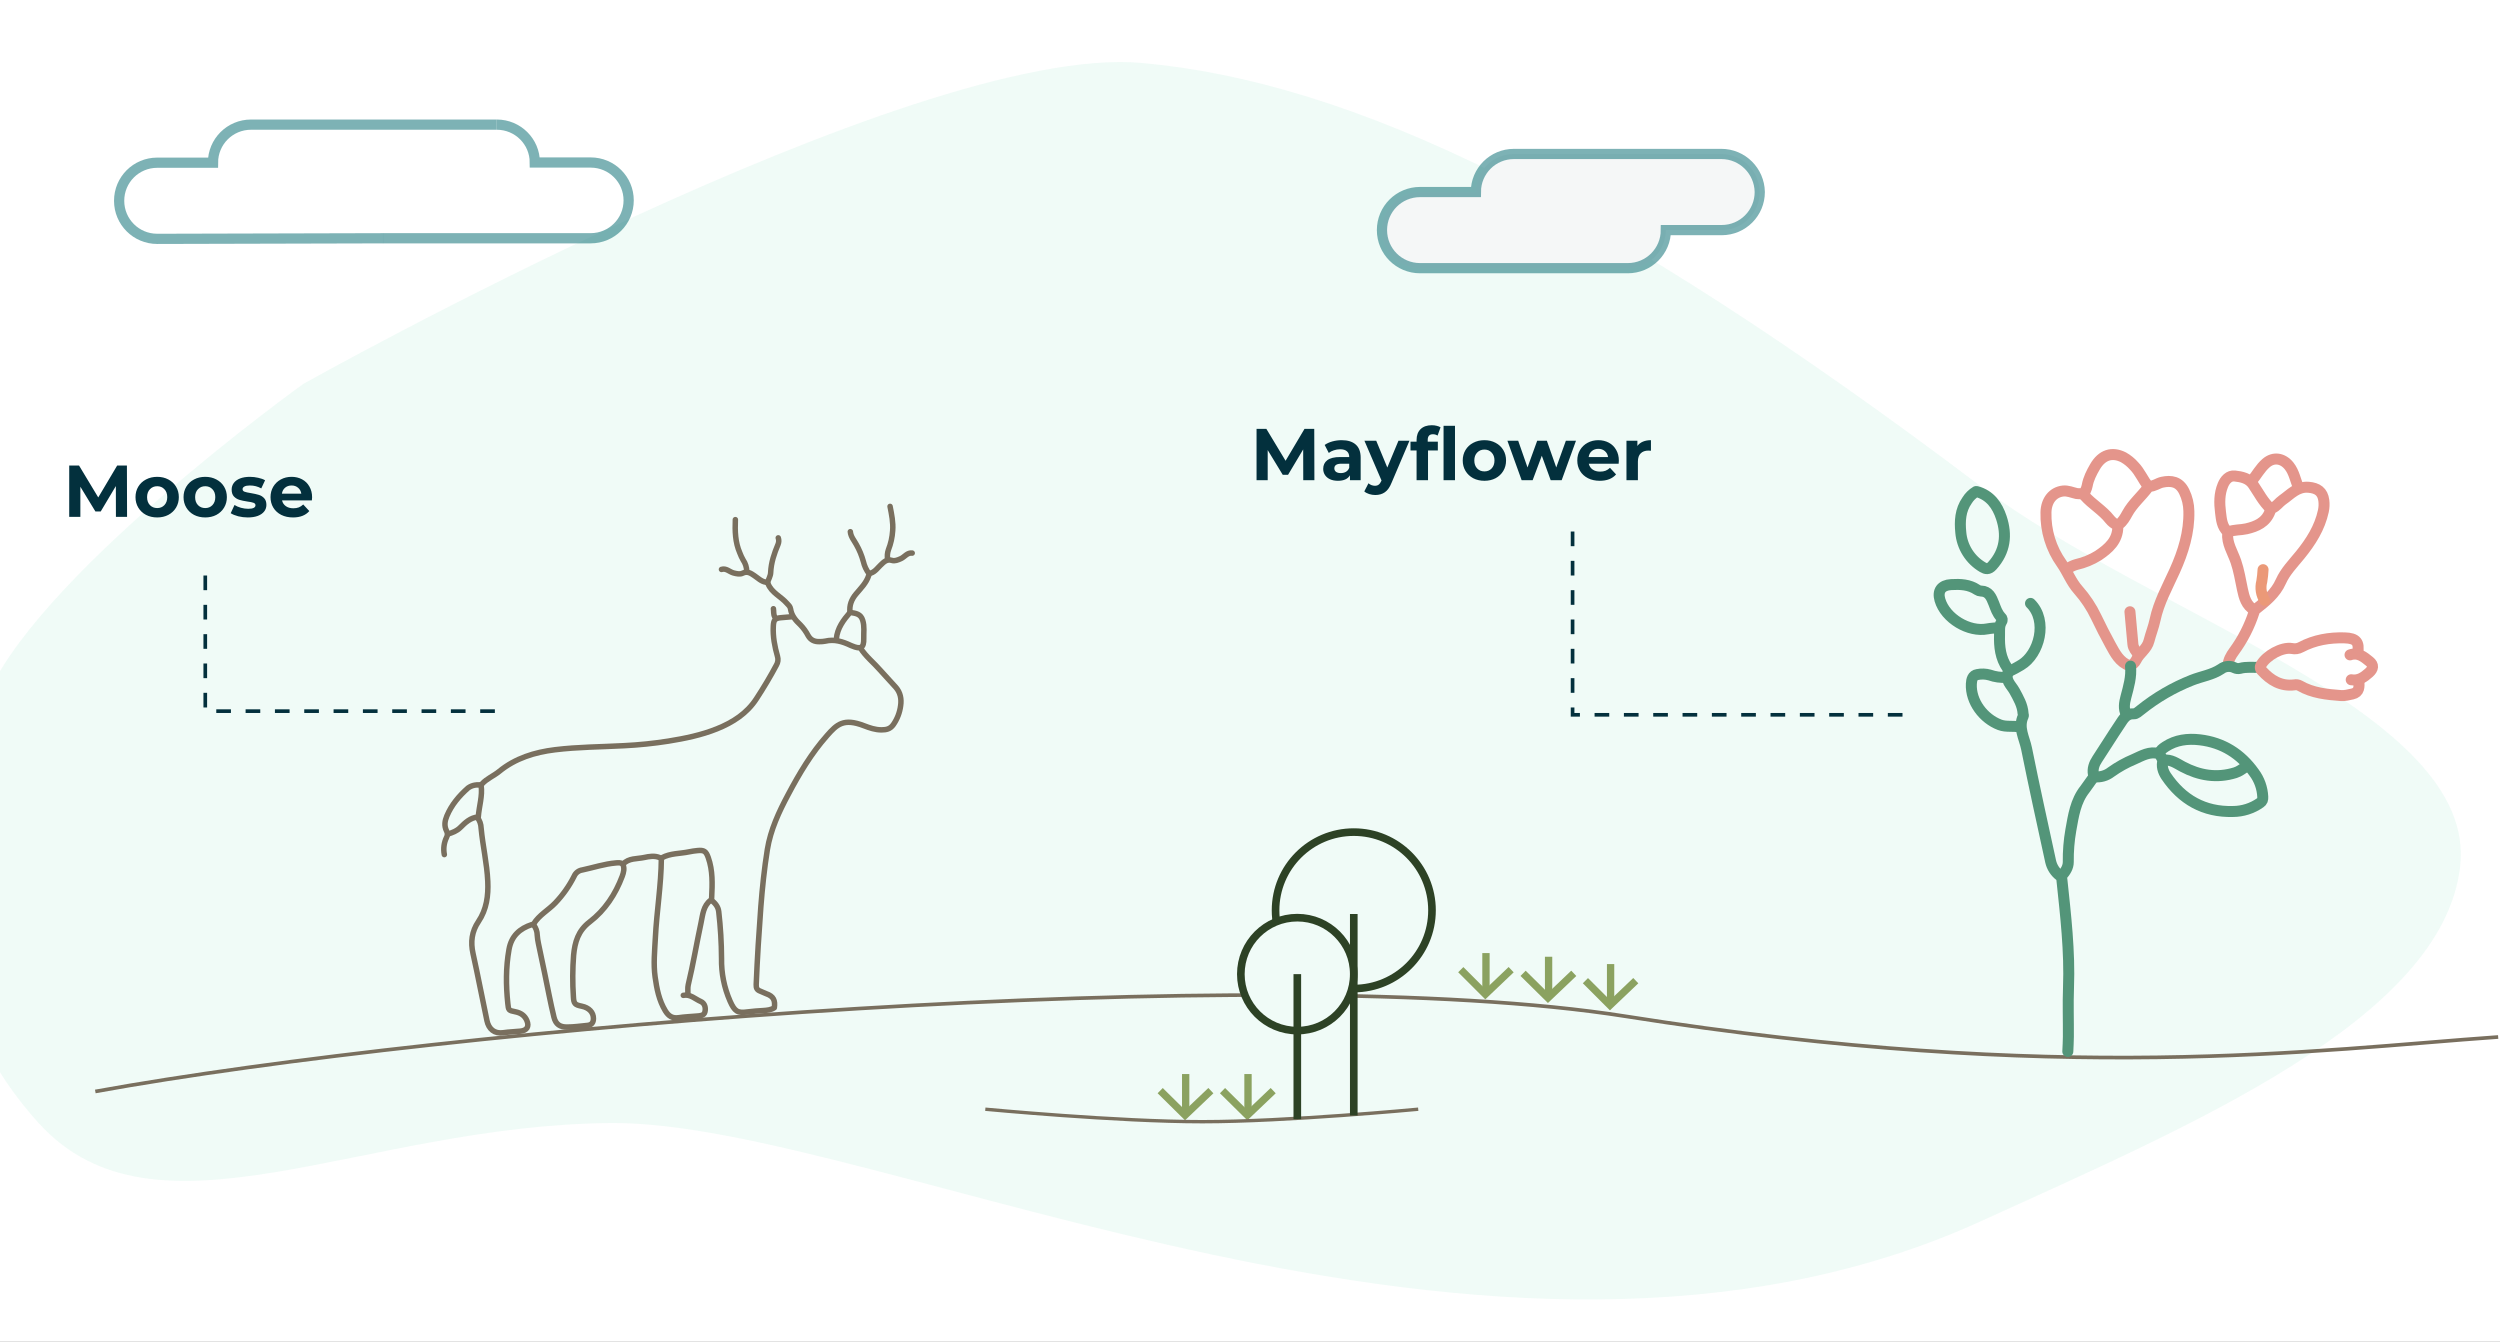 <svg width="682" height="366" viewBox="0 0 682 366" fill="none" xmlns="http://www.w3.org/2000/svg">
<rect x="0" y="0" width="682" height="366" fill="#808080" stroke="none"/>
<g clip-path="url(#clip0_5386_25354)">
<rect width="682" height="366" fill="white"/>
<path opacity="0.4" fill-rule="evenodd" clip-rule="evenodd" d="M-4.392 192.117C-18.17 230.576 -20.281 272.378 10.542 306.365C42.537 341.645 98.419 306.856 166.8 306.365C239.468 305.843 407.244 393.795 540.341 333.174C598.149 306.844 666.247 278.006 671.122 236.455C676.076 194.223 587.033 167.945 540.341 132.666C437.451 54.928 368.687 22.28 311.386 17.166C248.697 11.571 82.793 104.699 82.793 104.699C82.793 104.699 7.632 158.556 -4.392 192.117Z" fill="#44D09F" fill-opacity="0.2"/>
<path d="M26 297.752C121.859 280.323 345.5 261.752 443.5 277.252C562.577 296.085 631.865 286.38 681.5 282.894" stroke="#796F5E"/>
<path d="M31.623 141L31.603 132.6L27.483 139.52H26.023L21.923 132.78V141H18.883V127H21.563L26.803 135.7L31.963 127H34.623L34.663 141H31.623ZM42.884 141.16C41.751 141.16 40.731 140.927 39.824 140.46C38.931 139.98 38.231 139.32 37.724 138.48C37.218 137.64 36.964 136.687 36.964 135.62C36.964 134.553 37.218 133.6 37.724 132.76C38.231 131.92 38.931 131.267 39.824 130.8C40.731 130.32 41.751 130.08 42.884 130.08C44.018 130.08 45.031 130.32 45.924 130.8C46.818 131.267 47.518 131.92 48.024 132.76C48.531 133.6 48.784 134.553 48.784 135.62C48.784 136.687 48.531 137.64 48.024 138.48C47.518 139.32 46.818 139.98 45.924 140.46C45.031 140.927 44.018 141.16 42.884 141.16ZM42.884 138.6C43.684 138.6 44.338 138.333 44.844 137.8C45.364 137.253 45.624 136.527 45.624 135.62C45.624 134.713 45.364 133.993 44.844 133.46C44.338 132.913 43.684 132.64 42.884 132.64C42.084 132.64 41.424 132.913 40.904 133.46C40.384 133.993 40.124 134.713 40.124 135.62C40.124 136.527 40.384 137.253 40.904 137.8C41.424 138.333 42.084 138.6 42.884 138.6ZM55.99 141.16C54.856 141.16 53.836 140.927 52.93 140.46C52.036 139.98 51.336 139.32 50.83 138.48C50.323 137.64 50.07 136.687 50.07 135.62C50.07 134.553 50.323 133.6 50.83 132.76C51.336 131.92 52.036 131.267 52.93 130.8C53.836 130.32 54.856 130.08 55.99 130.08C57.123 130.08 58.136 130.32 59.03 130.8C59.923 131.267 60.623 131.92 61.13 132.76C61.636 133.6 61.89 134.553 61.89 135.62C61.89 136.687 61.636 137.64 61.13 138.48C60.623 139.32 59.923 139.98 59.03 140.46C58.136 140.927 57.123 141.16 55.99 141.16ZM55.99 138.6C56.79 138.6 57.443 138.333 57.95 137.8C58.47 137.253 58.73 136.527 58.73 135.62C58.73 134.713 58.47 133.993 57.95 133.46C57.443 132.913 56.79 132.64 55.99 132.64C55.19 132.64 54.53 132.913 54.01 133.46C53.49 133.993 53.23 134.713 53.23 135.62C53.23 136.527 53.49 137.253 54.01 137.8C54.53 138.333 55.19 138.6 55.99 138.6ZM67.595 141.16C66.702 141.16 65.829 141.053 64.975 140.84C64.122 140.613 63.442 140.333 62.935 140L63.975 137.76C64.455 138.067 65.035 138.32 65.715 138.52C66.395 138.707 67.062 138.8 67.715 138.8C69.035 138.8 69.695 138.473 69.695 137.82C69.695 137.513 69.515 137.293 69.155 137.16C68.795 137.027 68.242 136.913 67.495 136.82C66.615 136.687 65.888 136.533 65.315 136.36C64.742 136.187 64.242 135.88 63.815 135.44C63.402 135 63.195 134.373 63.195 133.56C63.195 132.88 63.389 132.28 63.775 131.76C64.175 131.227 64.749 130.813 65.495 130.52C66.255 130.227 67.148 130.08 68.175 130.08C68.935 130.08 69.689 130.167 70.435 130.34C71.195 130.5 71.822 130.727 72.315 131.02L71.275 133.24C70.329 132.707 69.295 132.44 68.175 132.44C67.508 132.44 67.008 132.533 66.675 132.72C66.342 132.907 66.175 133.147 66.175 133.44C66.175 133.773 66.355 134.007 66.715 134.14C67.075 134.273 67.648 134.4 68.435 134.52C69.315 134.667 70.035 134.827 70.595 135C71.155 135.16 71.642 135.46 72.055 135.9C72.469 136.34 72.675 136.953 72.675 137.74C72.675 138.407 72.475 139 72.075 139.52C71.675 140.04 71.088 140.447 70.315 140.74C69.555 141.02 68.648 141.16 67.595 141.16ZM85.14 135.66C85.14 135.7 85.12 135.98 85.08 136.5H76.94C77.087 137.167 77.433 137.693 77.98 138.08C78.527 138.467 79.207 138.66 80.02 138.66C80.58 138.66 81.073 138.58 81.5 138.42C81.94 138.247 82.347 137.98 82.72 137.62L84.38 139.42C83.367 140.58 81.887 141.16 79.94 141.16C78.727 141.16 77.653 140.927 76.72 140.46C75.787 139.98 75.067 139.32 74.56 138.48C74.053 137.64 73.8 136.687 73.8 135.62C73.8 134.567 74.047 133.62 74.54 132.78C75.047 131.927 75.734 131.267 76.6 130.8C77.48 130.32 78.46 130.08 79.54 130.08C80.594 130.08 81.547 130.307 82.4 130.76C83.254 131.213 83.92 131.867 84.4 132.72C84.894 133.56 85.14 134.54 85.14 135.66ZM79.56 132.44C78.853 132.44 78.26 132.64 77.78 133.04C77.3 133.44 77.007 133.987 76.9 134.68H82.2C82.094 134 81.8 133.46 81.32 133.06C80.84 132.647 80.254 132.44 79.56 132.44Z" fill="#03303D"/>
<path d="M355.527 131L355.507 122.6L351.387 129.52H349.927L345.827 122.78V131H342.787V117H345.467L350.707 125.7L355.867 117H358.527L358.567 131H355.527ZM366.009 120.08C367.675 120.08 368.955 120.48 369.849 121.28C370.742 122.067 371.189 123.26 371.189 124.86V131H368.269V129.66C367.682 130.66 366.589 131.16 364.989 131.16C364.162 131.16 363.442 131.02 362.829 130.74C362.229 130.46 361.769 130.073 361.449 129.58C361.129 129.087 360.969 128.527 360.969 127.9C360.969 126.9 361.342 126.113 362.089 125.54C362.849 124.967 364.015 124.68 365.589 124.68H368.069C368.069 124 367.862 123.48 367.449 123.12C367.035 122.747 366.415 122.56 365.589 122.56C365.015 122.56 364.449 122.653 363.889 122.84C363.342 123.013 362.875 123.253 362.489 123.56L361.369 121.38C361.955 120.967 362.655 120.647 363.469 120.42C364.295 120.193 365.142 120.08 366.009 120.08ZM365.769 129.06C366.302 129.06 366.775 128.94 367.189 128.7C367.602 128.447 367.895 128.08 368.069 127.6V126.5H365.929C364.649 126.5 364.009 126.92 364.009 127.76C364.009 128.16 364.162 128.48 364.469 128.72C364.789 128.947 365.222 129.06 365.769 129.06ZM384.497 120.24L379.637 131.66C379.144 132.9 378.53 133.773 377.797 134.28C377.077 134.787 376.204 135.04 375.177 135.04C374.617 135.04 374.064 134.953 373.517 134.78C372.97 134.607 372.524 134.367 372.177 134.06L373.317 131.84C373.557 132.053 373.83 132.22 374.137 132.34C374.457 132.46 374.77 132.52 375.077 132.52C375.504 132.52 375.85 132.413 376.117 132.2C376.384 132 376.624 131.66 376.837 131.18L376.877 131.08L372.217 120.24H375.437L378.457 127.54L381.497 120.24H384.497ZM389.483 120.48H392.243V122.88H389.563V131H386.443V122.88H384.783V120.48H386.443V120C386.443 118.773 386.803 117.8 387.523 117.08C388.256 116.36 389.283 116 390.603 116C391.07 116 391.51 116.053 391.923 116.16C392.35 116.253 392.703 116.393 392.983 116.58L392.163 118.84C391.803 118.587 391.383 118.46 390.903 118.46C389.956 118.46 389.483 118.98 389.483 120.02V120.48ZM393.803 116.16H396.923V131H393.803V116.16ZM404.953 131.16C403.819 131.16 402.799 130.927 401.893 130.46C400.999 129.98 400.299 129.32 399.793 128.48C399.286 127.64 399.033 126.687 399.033 125.62C399.033 124.553 399.286 123.6 399.793 122.76C400.299 121.92 400.999 121.267 401.893 120.8C402.799 120.32 403.819 120.08 404.953 120.08C406.086 120.08 407.099 120.32 407.993 120.8C408.886 121.267 409.586 121.92 410.093 122.76C410.599 123.6 410.853 124.553 410.853 125.62C410.853 126.687 410.599 127.64 410.093 128.48C409.586 129.32 408.886 129.98 407.993 130.46C407.099 130.927 406.086 131.16 404.953 131.16ZM404.953 128.6C405.753 128.6 406.406 128.333 406.913 127.8C407.433 127.253 407.693 126.527 407.693 125.62C407.693 124.713 407.433 123.993 406.913 123.46C406.406 122.913 405.753 122.64 404.953 122.64C404.153 122.64 403.493 122.913 402.973 123.46C402.453 123.993 402.193 124.713 402.193 125.62C402.193 126.527 402.453 127.253 402.973 127.8C403.493 128.333 404.153 128.6 404.953 128.6ZM429.925 120.24L426.025 131H423.025L420.605 124.32L418.105 131H415.105L411.225 120.24H414.165L416.705 127.52L419.345 120.24H421.985L424.545 127.52L427.165 120.24H429.925ZM441.623 125.66C441.623 125.7 441.603 125.98 441.563 126.5H433.423C433.569 127.167 433.916 127.693 434.463 128.08C435.009 128.467 435.689 128.66 436.503 128.66C437.063 128.66 437.556 128.58 437.983 128.42C438.423 128.247 438.829 127.98 439.203 127.62L440.863 129.42C439.849 130.58 438.369 131.16 436.423 131.16C435.209 131.16 434.136 130.927 433.203 130.46C432.269 129.98 431.549 129.32 431.043 128.48C430.536 127.64 430.283 126.687 430.283 125.62C430.283 124.567 430.529 123.62 431.023 122.78C431.529 121.927 432.216 121.267 433.083 120.8C433.963 120.32 434.943 120.08 436.023 120.08C437.076 120.08 438.029 120.307 438.883 120.76C439.736 121.213 440.403 121.867 440.883 122.72C441.376 123.56 441.623 124.54 441.623 125.66ZM436.043 122.44C435.336 122.44 434.743 122.64 434.263 123.04C433.783 123.44 433.489 123.987 433.383 124.68H438.683C438.576 124 438.283 123.46 437.803 123.06C437.323 122.647 436.736 122.44 436.043 122.44ZM446.68 121.66C447.053 121.14 447.553 120.747 448.18 120.48C448.82 120.213 449.553 120.08 450.38 120.08V122.96C450.033 122.933 449.8 122.92 449.68 122.92C448.786 122.92 448.086 123.173 447.58 123.68C447.073 124.173 446.82 124.92 446.82 125.92V131H443.7V120.24H446.68V121.66Z" fill="#03303D"/>
<path d="M56 157V194H136" stroke="#03303D" stroke-dasharray="4 4"/>
<path d="M429 145V195H521" stroke="#03303D" stroke-dasharray="4 4"/>
<path d="M415.5 265.525L422.287 272.229L429.326 265.525" stroke="#8BA260" stroke-width="2" stroke-miterlimit="10"/>
<path d="M422.455 261V272.229" stroke="#8BA260" stroke-width="2" stroke-miterlimit="10"/>
<path d="M333.5 297.525L340.287 304.229L347.326 297.525" stroke="#8BA260" stroke-width="2" stroke-miterlimit="10"/>
<path d="M340.455 293V304.229" stroke="#8BA260" stroke-width="2" stroke-miterlimit="10"/>
<path d="M316.5 297.525L323.287 304.229L330.326 297.525" stroke="#8BA260" stroke-width="2" stroke-miterlimit="10"/>
<path d="M323.455 293V304.229" stroke="#8BA260" stroke-width="2" stroke-miterlimit="10"/>
<path d="M432.5 267.525L439.204 274.229L446.242 267.525" stroke="#8BA260" stroke-width="2" stroke-miterlimit="10"/>
<path d="M439.371 263V274.229" stroke="#8BA260" stroke-width="2" stroke-miterlimit="10"/>
<path d="M398.5 264.525L405.204 271.229L412.242 264.525" stroke="#8BA260" stroke-width="2" stroke-miterlimit="10"/>
<path d="M405.371 260V271.229" stroke="#8BA260" stroke-width="2" stroke-miterlimit="10"/>
<path d="M268.793 302.593C268.793 302.593 304.841 306.007 328.001 306C351.037 305.993 386.89 302.593 386.89 302.593" stroke="#796F5E" stroke-width="0.923"/>
<path d="M369.311 269.678C357.526 269.678 347.972 260.124 347.972 248.339C347.972 236.554 357.526 227 369.311 227C381.097 227 390.65 236.554 390.65 248.339C390.65 260.124 381.097 269.678 369.311 269.678Z" fill="#F0FBF7" stroke="#2D4225" stroke-width="2.082" stroke-miterlimit="10"/>
<path d="M353.907 281.15C345.398 281.15 338.501 274.253 338.501 265.745C338.501 257.236 345.398 250.339 353.907 250.339C362.415 250.339 369.312 257.236 369.312 265.745C369.312 274.253 362.415 281.15 353.907 281.15Z" fill="#F0FBF7" stroke="#2D4225" stroke-width="2.082" stroke-miterlimit="10"/>
<path d="M369.312 249.339V304.3" stroke="#2D4225" stroke-width="2.082" stroke-miterlimit="10"/>
<path d="M353.906 265.745V305.3" stroke="#2D4225" stroke-width="2.082" stroke-miterlimit="10"/>
<path d="M104.5 65L42.881 65.161C37.136 65.161 32.5 60.522 32.5 54.774C32.5 49.026 37.136 44.387 42.881 44.387H58.099C58.099 38.639 62.735 34 68.48 34H135.5" stroke="#137378" stroke-opacity="0.55" stroke-width="2.788" stroke-miterlimit="10"/>
<path d="M135.521 34C141.265 34 145.901 38.615 145.901 44.333H161.119C166.864 44.333 171.5 48.948 171.5 54.667C171.5 60.385 166.864 65 161.119 65H104.479" stroke="#137378" stroke-opacity="0.55" stroke-width="2.788" stroke-miterlimit="10"/>
<path d="M469.576 42H413.002C407.254 42 402.615 46.639 402.615 52.387H387.387C381.639 52.387 377 57.026 377 62.774C377 68.522 381.639 73.161 387.387 73.161H444.062C449.811 73.161 454.449 68.522 454.449 62.774H469.677C475.425 62.774 480.064 58.135 480.064 52.387C479.963 46.639 475.324 42 469.576 42Z" fill="#F5F7F7" stroke="#137378" stroke-opacity="0.55" stroke-width="2.788" stroke-miterlimit="10"/>
<path d="M234.762 176.837C236.207 179.112 238.344 180.769 240.084 182.779C241.484 184.395 243 185.907 244.399 187.519C245.635 188.943 245.959 190.677 245.695 192.494C245.46 194.351 244.781 196.124 243.715 197.663C242.843 198.903 241.796 199.101 240.449 199.108C238.768 199.108 237.199 198.559 235.718 197.987C230.133 195.829 228.309 197.611 225.613 200.669C221.332 205.496 218.055 211.021 215.033 216.715C212.49 221.479 210.203 226.376 209.333 231.761C208.512 236.921 207.967 242.119 207.56 247.337C207.027 254.402 206.588 261.474 206.293 268.553C206.253 269.531 206.487 270.043 207.353 270.365C207.918 270.576 208.453 270.884 209.022 271.084C211.063 271.798 211.51 272.944 211.239 274.904C210.332 275.51 209.3 275.606 208.25 275.677C206.803 275.777 205.349 275.847 203.914 276.048C201.23 276.44 200.409 275.921 199.154 273.089C197.552 269.426 196.761 265.46 196.835 261.462C196.812 257.203 196.558 252.948 196.074 248.716C195.923 247.316 195.078 246.375 194.051 245.543" stroke="#796F5E" stroke-width="1.5" stroke-linecap="round" stroke-linejoin="round"/>
<path d="M130.261 223.05C130.87 223.87 131.213 224.857 131.244 225.878C131.692 230.747 132.847 235.528 133.064 240.428C133.243 244.338 132.753 248.083 130.511 251.416C128.695 254.106 128.338 256.971 129.044 260.137C130.4 266.232 131.541 272.346 132.843 278.446C133.323 280.688 134.864 282.093 137.328 281.723C138.862 281.495 140.412 281.459 141.951 281.304C143.749 281.123 144.426 280.052 143.725 278.396C143.156 277.051 142.075 276.313 140.63 276.025C138.694 275.636 138.73 275.598 138.532 273.743C138.013 268.815 137.982 263.914 138.855 259.006C139.51 255.328 141.771 253.302 145.137 252.206C145.276 252.159 145.42 252.302 145.581 252.044C147.055 249.631 149.597 248.303 151.499 246.308C153.569 244.136 155.304 241.669 156.65 238.988C156.846 238.546 157.152 238.162 157.538 237.871C157.924 237.579 158.377 237.391 158.856 237.324C161.906 236.674 164.88 235.671 168.009 235.407C168.672 235.35 169.333 235.274 169.978 235.723C171.53 234.038 173.77 234.351 175.744 233.922C177.101 233.627 178.57 233.373 179.951 233.95C180.039 234.002 180.137 234.035 180.24 234.046C180.342 234.058 180.445 234.047 180.543 234.016C182.863 232.73 185.495 232.909 187.981 232.381C188.74 232.223 189.508 232.108 190.281 232.037C192.094 231.862 192.603 232.226 193.217 233.96C194.471 237.498 194.321 241.144 194.145 244.801C194.131 245.089 194.165 245.354 193.906 245.547C191.838 247.106 191.722 249.516 191.242 251.746C190.034 257.37 189.103 263.044 187.754 268.645C187.557 269.477 187.686 270.39 187.663 271.266" stroke="#796F5E" stroke-width="1.5" stroke-linecap="round" stroke-linejoin="round"/>
<path d="M215.977 168.254L213.086 168.501C211.383 168.647 211.039 169.123 210.959 170.865C210.812 173.684 211.339 176.384 212.104 179.071C212.222 179.468 212.255 179.886 212.202 180.297C212.149 180.708 212.011 181.103 211.796 181.458C210.124 184.598 208.306 187.63 206.367 190.603C203.783 194.606 199.933 197.074 195.591 198.82C191.327 200.536 186.886 201.444 182.341 202.179C178.325 202.811 174.279 203.227 170.218 203.426C163.939 203.765 157.634 203.762 151.387 204.533C145.855 205.216 140.597 206.831 136.171 210.455C134.673 211.682 132.82 212.392 131.475 213.87C131.099 214.29 130.175 214.012 129.499 214.19C128.839 214.307 128.215 214.574 127.675 214.971C125.239 217.121 123.184 219.556 121.909 222.585C121.342 223.934 121.123 225.284 121.817 226.673C121.964 226.94 122.042 227.239 122.045 227.544C122.047 227.849 121.973 228.15 121.83 228.419C121.112 229.879 120.895 231.535 121.212 233.13" stroke="#796F5E" stroke-width="1.5" stroke-linecap="round" stroke-linejoin="round"/>
<path d="M169.931 235.813C170.413 236.913 170.118 238.006 169.751 239.023C167.899 243.961 165.015 248.319 160.876 251.488C157.698 253.918 156.826 257.013 156.484 260.552C156.187 264.331 156.168 268.127 156.427 271.909C156.524 273.814 156.825 274.111 158.682 274.488C160.705 274.893 161.898 276.185 161.89 277.851C161.887 278.95 161.388 279.614 160.295 279.727C158.421 279.918 156.537 280.176 154.659 280.182C152.78 280.187 151.604 279.465 151.114 277.457C150.157 273.533 149.428 269.55 148.604 265.594C148.037 262.875 147.452 260.161 146.893 257.44C146.726 256.683 146.614 255.914 146.56 255.14C146.547 254.115 146.202 253.123 145.576 252.312" stroke="#796F5E" stroke-width="1.5" stroke-linecap="round" stroke-linejoin="round"/>
<path d="M180.421 234.189C180.363 241.454 179.145 248.632 178.782 255.872C178.597 259.421 178.225 262.97 178.714 266.507C179.163 269.714 179.769 272.889 181.497 275.746C182.399 277.221 183.449 277.877 185.178 277.624C186.8 277.384 188.453 277.324 190.09 277.18C190.969 277.105 192.024 277.089 192.289 276.103C192.604 274.974 192.268 273.679 191.179 273.213C189.641 272.568 188.33 271.127 186.408 271.529" stroke="#796F5E" stroke-width="1.5" stroke-linecap="round" stroke-linejoin="round"/>
<path d="M200.606 141.761C200.482 144.854 200.551 147.923 201.82 150.827C202.068 151.502 202.374 152.155 202.733 152.779C203.364 153.701 203.705 154.792 203.711 155.91" stroke="#796F5E" stroke-width="1.5" stroke-linecap="round" stroke-linejoin="round"/>
<path d="M242.809 138.149C243.233 140.341 243.704 142.529 243.52 144.785C243.408 146.565 243.017 148.318 242.361 149.977C242.066 150.825 241.995 151.736 242.156 152.619" stroke="#796F5E" stroke-width="1.5" stroke-linecap="round" stroke-linejoin="round"/>
<path d="M196.819 155.335C198.1 154.926 198.987 155.996 200.076 156.295C200.963 156.537 201.898 156.717 202.561 156.381C203.945 155.68 204.896 156.453 205.826 157.064C206.756 157.676 207.644 158.624 208.908 158.823C209.029 158.84 209.145 158.883 209.248 158.948C209.352 159.014 209.44 159.1 209.507 159.203C210.479 161.713 213.028 162.698 214.657 164.585C215.086 165.057 215.555 165.413 215.661 166.11C215.932 167.916 216.994 169.211 218.314 170.43C219.178 171.316 219.906 172.325 220.476 173.424C221.187 174.656 222.229 175.075 223.55 175.04C224.082 175.049 224.614 175.003 225.137 174.904C227.625 174.303 229.876 175.023 232.081 176.068C232.179 176.114 232.282 176.148 232.383 176.19C234.801 177.222 235.704 176.795 235.63 174.161C235.584 172.539 235.874 170.899 235.347 169.224C234.81 167.484 233.538 167.317 231.886 167.067C230.142 169.099 228.399 171.325 228.147 174.375" stroke="#796F5E" stroke-width="1.5" stroke-linecap="round" stroke-linejoin="round"/>
<path d="M212.311 146.73C212.51 147.303 212.49 147.929 212.256 148.489C211.218 150.966 210.353 153.474 210.239 156.22C210.205 157.132 209.659 158.021 209.348 158.921" stroke="#796F5E" stroke-width="1.5" stroke-linecap="round" stroke-linejoin="round"/>
<path d="M231.969 145.047C232.087 146.423 233.002 147.412 233.617 148.559C234.445 150.013 235.086 151.567 235.522 153.183C235.8 154.404 236.339 155.55 237.103 156.542" stroke="#796F5E" stroke-width="1.5" stroke-linecap="round" stroke-linejoin="round"/>
<path d="M248.847 150.882C247.515 150.697 246.822 151.901 245.799 152.381C244.967 152.771 244.072 153.111 243.366 152.888C241.873 152.414 241.077 153.364 240.265 154.12C239.452 154.877 238.739 155.979 237.522 156.362C237.385 156.41 237.263 156.493 237.169 156.602C237.075 156.712 237.011 156.845 236.985 156.987C236.341 159.037 234.808 160.492 233.488 162.084C232.289 163.534 231.657 165.137 231.881 167.032" stroke="#796F5E" stroke-width="1.5" stroke-linecap="round" stroke-linejoin="round"/>
<path d="M131.251 214.23C131.664 217.142 130.693 219.911 130.476 222.857C128.321 223.041 126.924 224.4 125.539 225.78C124.609 226.706 123.416 227.146 122.195 227.526" stroke="#796F5E" stroke-width="1.5" stroke-linecap="round" stroke-linejoin="round"/>
<path d="M210.986 166.06C211.117 166.775 210.957 167.534 211.318 168.217" stroke="#796F5E" stroke-width="1.5" stroke-linecap="round" stroke-linejoin="round"/>
<path d="M590.078 207.381C589.587 208.974 590.078 210.453 590.912 211.721C595.256 218.153 601.272 221.585 609.126 221.374C611.799 221.369 614.404 220.539 616.586 218.996C617.213 218.557 617.301 218.158 617.279 217.364C617.17 214.984 616.351 212.691 614.927 210.782C611.307 205.678 606.379 202.554 600.109 201.821C596.827 201.435 593.597 201.821 590.763 203.678C588.885 204.919 588.863 205.367 589.942 207.188" stroke="#539579" stroke-width="3" stroke-linecap="round" stroke-linejoin="round"/>
<path d="M577.654 143.3C576.837 142.935 576.117 142.383 575.552 141.689C573.582 139.17 570.726 137.582 568.641 135.208C567.992 134.471 567.202 134.769 566.509 134.638C565.289 134.374 564.091 133.804 562.81 133.949C560.063 134.256 558.224 136.494 558.141 139.75C558.008 144.747 559.507 149.652 562.41 153.721C564.047 156.06 565.004 158.763 566.948 160.935C568.915 163.153 570.561 165.638 571.836 168.315C573.069 170.873 574.341 173.414 575.715 175.898C576.996 178.21 578.194 180.667 580.98 181.637C581.744 181.366 582.373 180.809 582.735 180.084C583.644 178.144 585.688 177.078 586.246 174.818C586.724 172.927 587.488 171.053 587.891 169.136C588.9 164.34 591.27 160.132 593.249 155.744C595.583 150.57 597.264 145.213 597.123 139.447C597.096 137.598 596.663 135.778 595.855 134.116C594.477 131.307 592.275 131.044 589.875 131.544C588.655 131.794 587.632 132.698 586.32 132.668C586.088 132.668 586.088 132.839 585.982 132.979C584.188 135.414 581.805 137.367 580.322 140.079C579.738 141.145 579.124 142.242 578.106 143.019C578 143.085 577.911 143.177 577.849 143.285C577.786 143.394 577.751 143.516 577.746 143.642C577.746 147.464 575.228 149.644 572.419 151.54C570.587 152.686 568.573 153.514 566.465 153.989C565.604 154.237 564.788 154.621 564.047 155.125" stroke="#E4958B" stroke-width="3" stroke-linecap="round" stroke-linejoin="round"/>
<path d="M545.209 171.224C544.186 171.334 543.151 171.365 542.137 171.562C537.17 172.536 530.707 168.767 529.215 163.664C528.499 161.198 529.583 159.631 532.286 159.478C534.765 159.337 537.223 159.43 539.395 160.908C539.68 161.101 540.012 161.212 540.356 161.229C542.602 161.273 543.239 162.953 543.91 164.629C544.428 165.946 544.836 167.297 545.845 168.341C546.04 168.495 546.166 168.72 546.197 168.966C546.227 169.213 546.159 169.461 546.007 169.658C545.318 170.764 545.507 171.97 545.472 173.203C545.375 176.437 545.705 179.509 547.609 182.251C547.793 182.519 548.021 182.98 547.912 183.199C546.771 185.52 548.68 186.881 549.57 188.53C550.623 190.483 551.764 192.374 551.896 194.674C551.896 194.889 552.041 195.147 551.962 195.314C550.47 198.443 552.251 201.295 552.839 204.187C554.91 214.489 557.197 224.748 559.421 235.025C559.767 236.549 560.635 237.904 561.874 238.856C562.041 238.972 562.18 239.122 562.283 239.297C562.386 239.472 562.45 239.667 562.471 239.869C563.506 249.69 564.665 259.492 564.288 269.409C564.121 273.867 564.288 278.338 564.252 282.805C564.252 284.152 564.151 285.495 564.099 286.842" stroke="#539579" stroke-width="3" stroke-linecap="round" stroke-linejoin="round"/>
<path d="M607.816 181.554C607.869 180.057 608.606 178.837 609.44 177.688C611.819 174.447 613.662 170.846 614.899 167.021C614.952 166.694 615.124 166.399 615.381 166.191C618.075 164.068 620.748 161.935 622.209 158.644C623.442 155.867 625.61 153.699 627.501 151.365C630.388 147.806 632.823 144.002 633.811 139.425C634.018 138.471 634.061 137.489 633.938 136.52C633.626 134.116 632.183 133.128 629.769 132.926C626.654 132.672 624.855 134.883 622.683 136.384C621.717 137.051 621.042 138.139 619.914 138.609C619.475 138.806 619.405 139.162 619.247 139.574C618.119 142.501 615.627 143.615 612.814 144.26C611.217 144.625 609.532 144.462 607.988 145.072" stroke="#E4958B" stroke-width="3" stroke-linecap="round" stroke-linejoin="round"/>
<path d="M547.307 184.783C545.771 184.87 544.234 184.652 542.783 184.142C541.682 183.834 540.524 183.793 539.404 184.024C538.123 184.221 537.842 185.406 537.785 186.556C537.544 191.422 541.115 196.056 545.517 197.723C547.333 198.412 549.211 197.921 551.015 198.342" stroke="#539579" stroke-width="3" stroke-linecap="round" stroke-linejoin="round"/>
<path d="M616.39 182.041C614.635 182.124 612.822 181.843 611.054 182.339C610.571 182.445 610.067 182.39 609.619 182.181C609.029 181.879 608.366 181.75 607.706 181.809C607.046 181.868 606.416 182.113 605.889 182.515C603.489 184.112 600.602 184.502 597.969 185.542C592.918 187.538 588.196 190.284 583.963 193.686C583.397 194.125 582.708 194.761 582.177 194.726C580.018 194.595 579.233 196.196 578.32 197.552C576.209 200.685 574.235 203.906 572.155 207.052C571.277 208.368 570.795 209.737 571.084 211.247C571.142 211.479 571.139 211.721 571.076 211.952C571.013 212.182 570.892 212.393 570.724 212.563C570.049 213.441 569.465 214.419 568.772 215.292C566.179 218.561 565.634 222.537 564.928 226.438C564.422 229.314 564.187 232.232 564.226 235.152C564.226 236.583 563.449 237.785 562.471 238.864" stroke="#539579" stroke-width="3" stroke-linecap="round" stroke-linejoin="round"/>
<path d="M586.043 132.659C584.612 130.93 583.805 128.78 582.199 127.139C581.363 126.182 580.37 125.373 579.264 124.747C576.139 123.181 573.401 124.093 571.514 127.332C570.571 128.955 569.724 130.601 569.386 132.492C569.237 133.33 568.772 134.111 568.447 134.919" stroke="#E4958B" stroke-width="3" stroke-linecap="round" stroke-linejoin="round"/>
<path d="M539.238 134.102C542.932 135.098 544.872 137.902 545.969 141.22C547.531 145.954 547.044 150.395 543.494 154.331C542.489 155.445 541.673 155.208 540.861 154.726C539.18 153.737 537.761 152.359 536.724 150.707C535.687 149.055 535.062 147.178 534.902 145.235C534.604 142.202 534.745 139.179 536.623 136.507C537.233 135.521 538.069 134.696 539.062 134.098" stroke="#539579" stroke-width="3" stroke-linecap="round" stroke-linejoin="round"/>
<path d="M590.242 207.381C592.265 207.096 593.753 208.259 595.416 209.136C599.97 211.558 604.727 212.366 609.782 210.795C610.901 210.448 611.739 209.742 612.678 209.154" stroke="#539579" stroke-width="3" stroke-linecap="round" stroke-linejoin="round"/>
<path d="M619.457 138.802C617.399 136.924 616.162 134.44 614.63 132.189C613.432 130.434 611.449 130.048 609.624 129.85C608.105 129.684 606.991 130.89 606.403 132.347C605.407 134.756 605.442 137.249 605.758 139.772C605.999 141.694 606.131 143.659 607.702 145.09C607.873 145.248 607.732 145.296 607.702 145.423C607.46 148.284 609.071 150.619 609.944 153.168C610.791 155.638 611.195 158.21 611.73 160.755C612.195 162.949 612.752 165.143 614.942 166.406" stroke="#E4958B" stroke-width="3" stroke-linecap="round" stroke-linejoin="round"/>
<path d="M553.923 164.607C558.75 169.346 556.319 178.464 551.352 181.413C550.29 182.045 549.228 182.646 548.113 183.168" stroke="#539579" stroke-width="3" stroke-linecap="round" stroke-linejoin="round"/>
<path d="M627.044 132.97C626.167 131.031 625.877 128.889 624.491 127.134C622.775 124.962 620.217 124.554 618.163 126.349C616.579 127.731 615.605 129.596 614.293 131.176" stroke="#E4958B" stroke-width="3" stroke-linecap="round" stroke-linejoin="round"/>
<path d="M588.947 205.604C586.424 204.858 584.3 206.179 582.194 207.113C579.965 208.043 577.848 209.22 575.884 210.624C574.6 211.626 572.974 212.086 571.355 211.905" stroke="#539579" stroke-width="3" stroke-linecap="round" stroke-linejoin="round"/>
<path d="M643.183 178.166C643.665 175.226 642.867 174.103 639.629 174.011C635.478 173.892 631.423 174.568 627.689 176.556C626.948 176.965 626.085 177.092 625.258 176.916C622.494 176.424 618.211 178.881 616.824 181.369C616.655 181.62 616.585 181.924 616.628 182.224C616.671 182.523 616.824 182.796 617.057 182.988C619.422 185.582 622.235 187.302 625.903 186.832C626.399 186.728 626.916 186.806 627.36 187.052C630.87 189.088 634.762 189.452 638.663 189.755C639.668 189.834 640.717 189.526 641.735 189.316C643.709 188.877 643.595 187.297 643.512 185.779" stroke="#E4958B" stroke-width="3" stroke-linecap="round" stroke-linejoin="round"/>
<path d="M581.203 181.716C581.51 184.625 580.685 187.354 579.953 190.119C579.54 191.681 579.215 193.361 580.071 194.946" stroke="#539579" stroke-width="3" stroke-linecap="round" stroke-linejoin="round"/>
<path d="M581.049 166.885C581.318 169.845 581.587 172.804 581.856 175.761C581.957 176.876 582.734 177.644 583.309 178.504" stroke="#E4958B" stroke-width="3" stroke-linecap="round" stroke-linejoin="round"/>
<path d="M617.36 155.406C617.309 156.487 617.193 157.564 617.013 158.631C616.781 159.505 616.735 160.417 616.878 161.31C617.021 162.203 617.349 163.055 617.842 163.813" stroke="#EB9978" stroke-width="3" stroke-linecap="round" stroke-linejoin="round"/>
<path d="M641.086 178.649C643.315 177.876 644.873 179.206 646.4 180.443C647.598 181.413 647.462 182.436 646.259 183.515C644.864 184.757 643.42 185.792 641.411 185.441" stroke="#E4958B" stroke-width="3" stroke-linecap="round" stroke-linejoin="round"/>
</g>
<defs>
<clipPath id="clip0_5386_25354">
<rect width="682" height="366" fill="white"/>
</clipPath>
</defs>
</svg>
